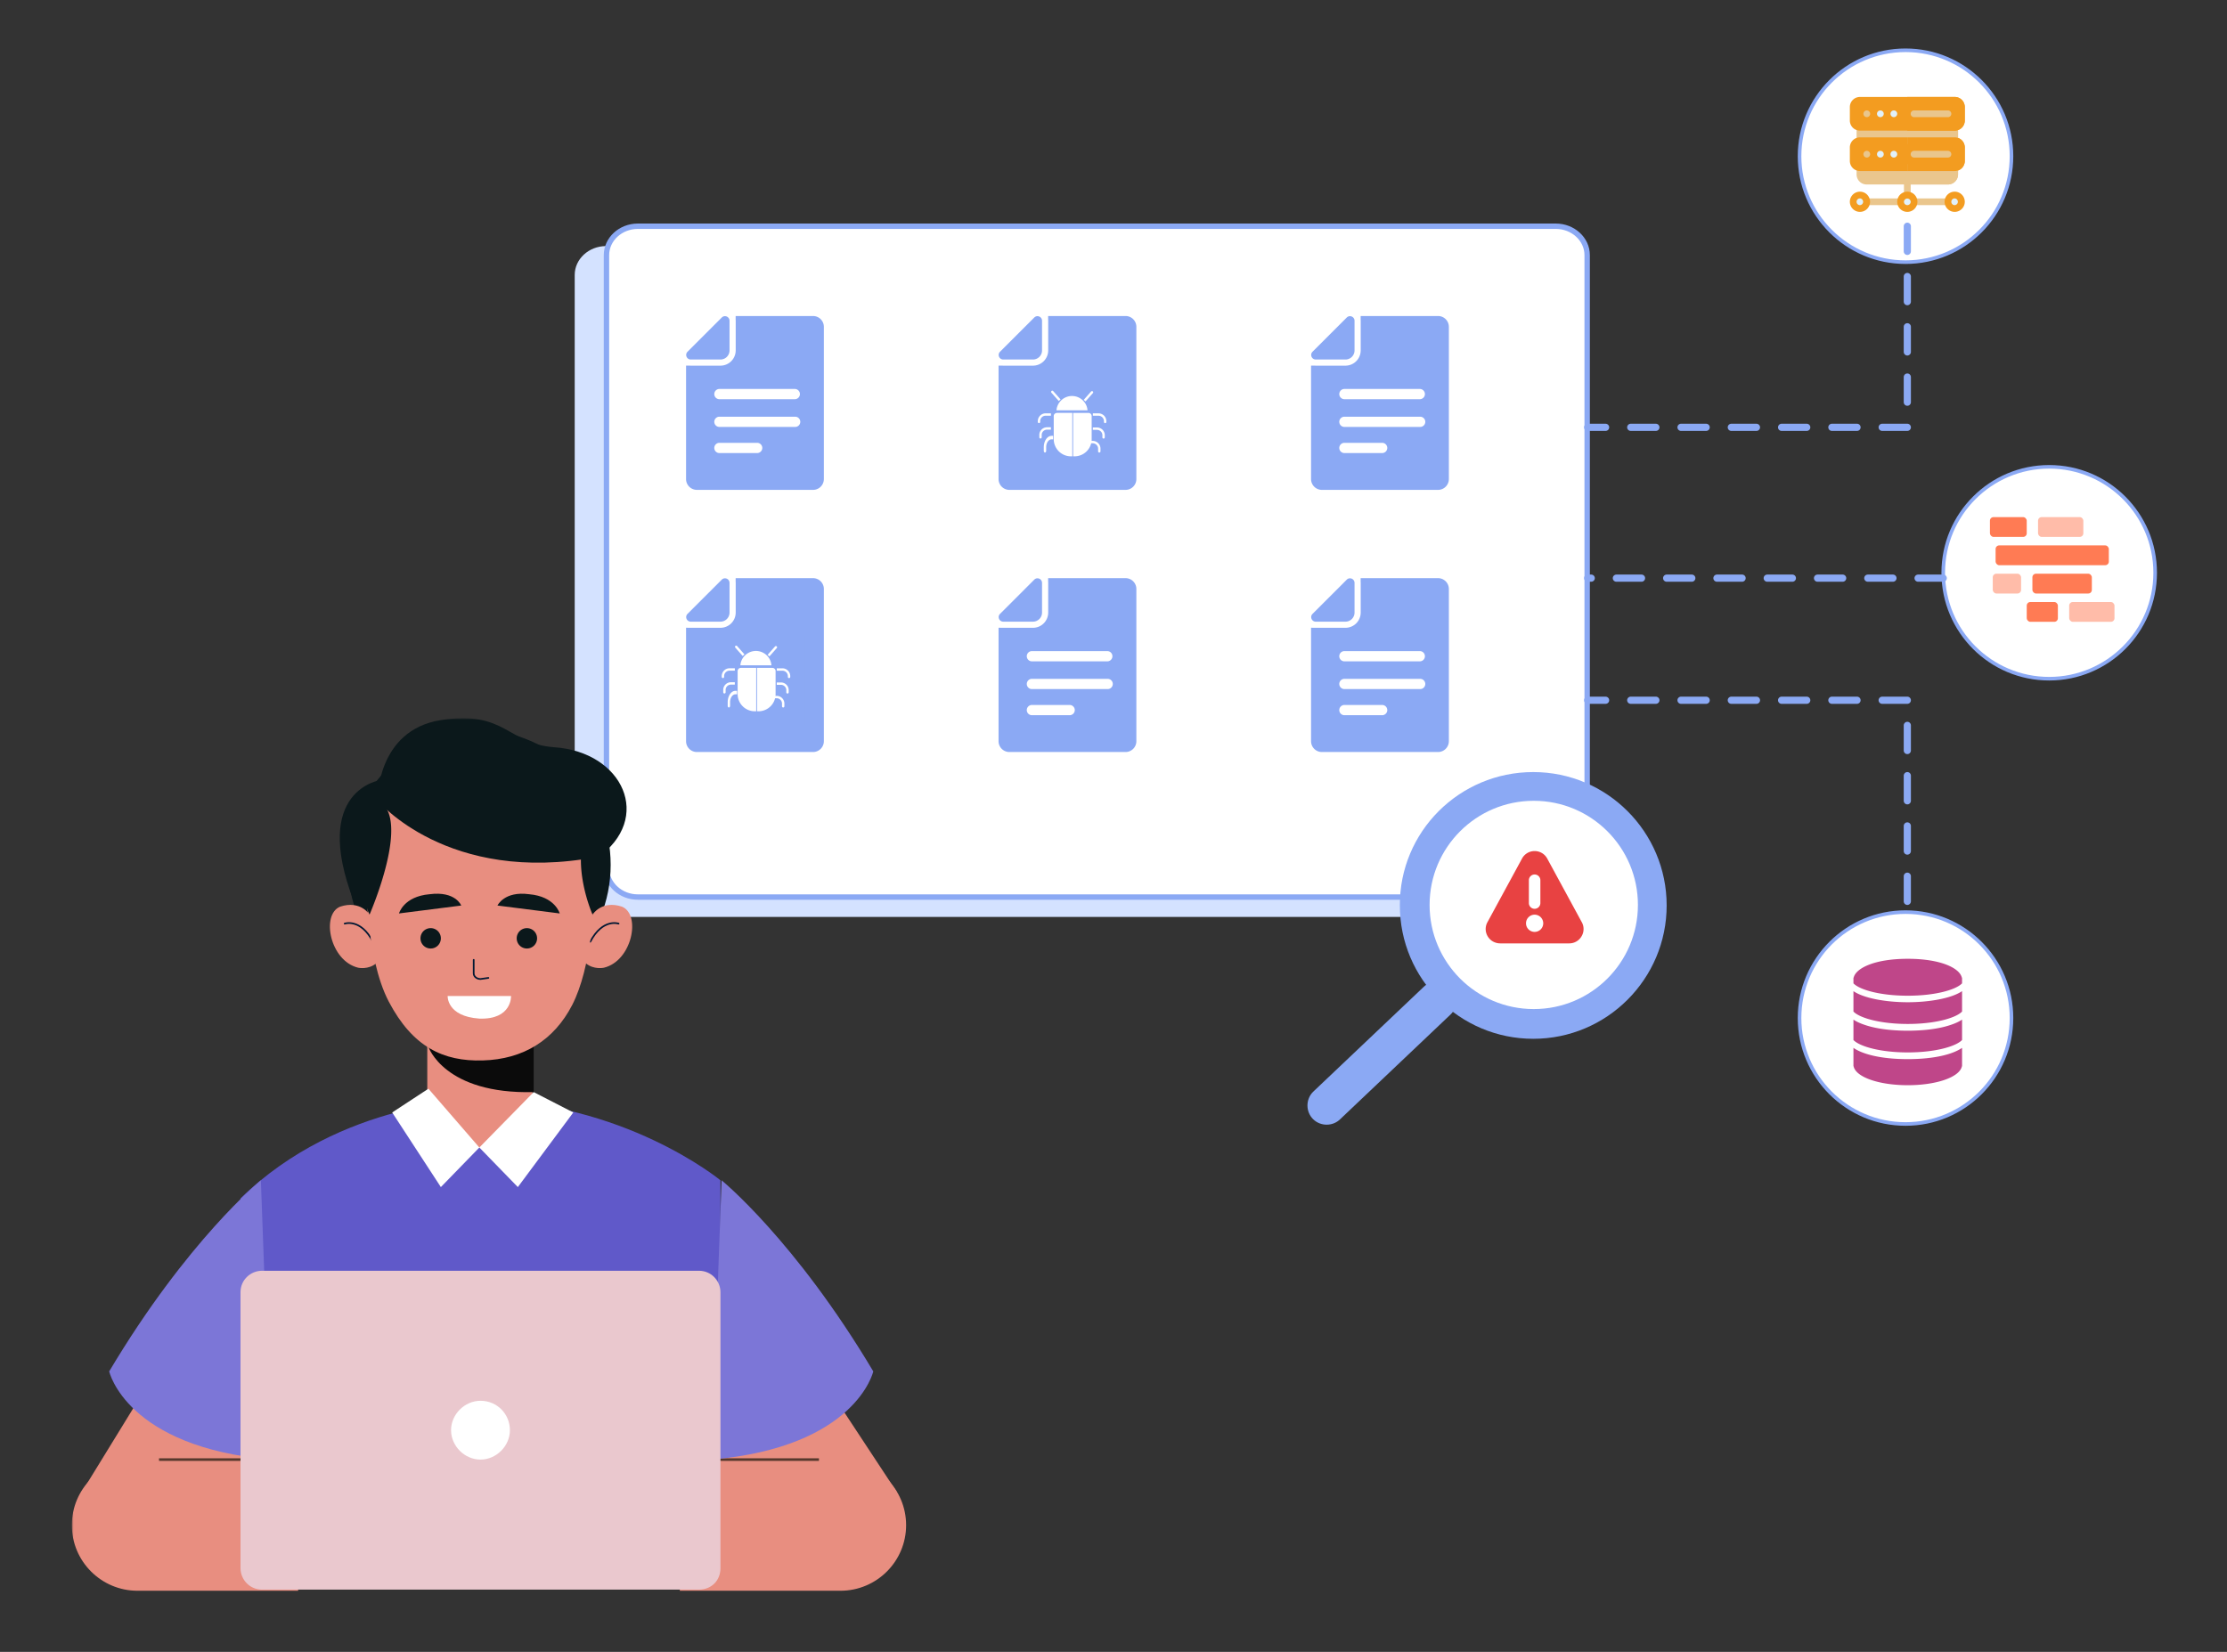 <svg width="620" height="460" fill="none" xmlns="http://www.w3.org/2000/svg"><rect width="100%" height="100%" fill="#333333" stroke="none"/><circle cx="530.5" cy="43.5" r="29.5" fill="#fff" stroke="#8BA9F4"/><circle cx="570.5" cy="159.5" r="29.5" fill="#fff" stroke="#8BA9F4"/><circle cx="530.5" cy="283.5" r="29.5" fill="#fff" stroke="#8BA9F4"/><path d="M529.125 57.125h-9.437a.937.937 0 110-1.875h9.437a.937.937 0 110 1.875zm13.187 0h-9.437a.937.937 0 110-1.875h9.437a.937.937 0 110 1.875zm-10.374-6.687v3.874a.929.929 0 01-.938.938.929.929 0 01-.938-.938v-3.874c0-.526.413-.938.938-.938.525 0 .938.412.938.938z" fill="#EAC68D"/><path d="M531 53.375a2.808 2.808 0 00-2.812 2.813A2.808 2.808 0 00531 59a2.808 2.808 0 002.812-2.813A2.808 2.808 0 00531 53.376zM544.188 59a2.816 2.816 0 01-2.813-2.813 2.816 2.816 0 012.813-2.812A2.816 2.816 0 01547 56.188 2.816 2.816 0 01544.188 59z" fill="#F39C20"/><path d="M544.188 57.125a.939.939 0 01-.938-.938.94.94 0 01.938-.937.939.939 0 010 1.875z" fill="#E1F1FA"/><path d="M517.812 59A2.816 2.816 0 01515 56.187a2.816 2.816 0 012.812-2.812 2.816 2.816 0 012.813 2.813A2.816 2.816 0 01517.812 59z" fill="#F39C20"/><path d="M517.812 57.125a.939.939 0 01-.937-.938c0-.516.421-.937.937-.937a.939.939 0 010 1.875z" fill="#E1F1FA"/><path d="M544.188 34.5h-26.376a.928.928 0 00-.937.938v3.75c0 .524.412.937.937.937h26.376a.928.928 0 00.937-.938v-3.75a.928.928 0 00-.937-.937zm0 11.25h-26.376a.928.928 0 00-.937.938v1.874a2.809 2.809 0 002.813 2.813h22.624a2.809 2.809 0 002.813-2.813v-1.874a.928.928 0 00-.937-.938z" fill="#EAC68D"/><path d="M544.188 38.25h-26.376A2.808 2.808 0 00515 41.063v3.75a2.808 2.808 0 002.812 2.812h26.376A2.808 2.808 0 00547 44.812v-3.75a2.808 2.808 0 00-2.812-2.812z" fill="#F39C20"/><path d="M531 57.125a.939.939 0 01-.938-.938.939.939 0 011.876 0 .939.939 0 01-.938.938z" fill="#E1F1FA"/><path d="M545.125 35.438v3.75a.928.928 0 01-.937.937H531V34.5h13.188c.525 0 .937.412.937.938zm0 11.25v1.874a2.809 2.809 0 01-2.813 2.813H531V45.75h13.188c.525 0 .937.412.937.938z" fill="#EAC68D"/><path d="M547 41.063v3.75a2.808 2.808 0 01-2.812 2.812H531V38.25h13.188A2.808 2.808 0 01547 41.063zM544.188 27h-26.376A2.808 2.808 0 00515 29.813v3.75a2.808 2.808 0 002.812 2.812h26.376A2.808 2.808 0 00547 33.562v-3.75A2.808 2.808 0 00544.188 27z" fill="#F39C20"/><path d="M547 29.813v3.75a2.808 2.808 0 01-2.812 2.812H531V27h13.188A2.808 2.808 0 01547 29.813z" fill="#F39C20"/><path opacity=".5" d="M519.688 32.625a.938.938 0 10-.001-1.875.938.938 0 00.001 1.875z" fill="#E1F1FA"/><path d="M523.5 32.625a.938.938 0 100-1.876.938.938 0 000 1.876zm3.75 0a.938.938 0 100-1.876.938.938 0 000 1.876z" fill="#E1F1FA"/><path opacity=".5" d="M542.312 32.625h-9.437a.937.937 0 110-1.875h9.437a.937.937 0 110 1.875zm-22.624 11.25a.938.938 0 10-.001-1.875.938.938 0 00.001 1.875z" fill="#E1F1FA"/><path d="M523.5 43.875a.938.938 0 100-1.876.938.938 0 000 1.876zm3.75 0a.938.938 0 100-1.876.938.938 0 000 1.876z" fill="#E1F1FA"/><path opacity=".5" d="M542.312 43.875h-9.437a.937.937 0 110-1.875h9.437a.937.937 0 110 1.875z" fill="#E1F1FA"/><rect x="554" y="144" width="10.246" height="5.517" rx="1" fill="#FF7B54"/><rect opacity=".5" x="567.395" y="144" width="12.611" height="5.517" rx="1" fill="#FF7B54"/><rect x="555.577" y="151.881" width="31.526" height="5.517" rx="1" fill="#FF7B54"/><rect opacity=".5" x="554.787" y="159.761" width="7.882" height="5.517" rx="1" fill="#FF7B54"/><rect x="565.821" y="159.761" width="16.551" height="5.517" rx="1" fill="#FF7B54"/><rect x="564.247" y="167.645" width="8.67" height="5.517" rx="1" fill="#FF7B54"/><rect opacity=".5" x="576.066" y="167.645" width="12.611" height="5.517" rx="1" fill="#FF7B54"/><path d="M532.697 287.001a48.82 48.82 0 01-3.157 0c-4.44-.121-7.978-.749-10.526-1.643-1.197-.404-2.222-.879-3.014-1.423v5.685c1.721 1.797 7.496 3.454 15.12 3.454 7.625 0 13.4-1.657 15.121-3.454v-5.685c-.797.547-1.831 1.026-3.039 1.431-2.547.891-6.078 1.514-10.505 1.635z" fill="#BF4689"/><path d="M516 276.005v5.685c1.596 1.666 6.673 3.212 13.479 3.429l.211.004a46.158 46.158 0 002.267.015c.199-.003.397-.009.594-.014l.211-.005c6.806-.217 11.883-1.763 13.479-3.428v-5.686c-2.944 2.022-9.167 3.091-15.121 3.091-5.953 0-12.176-1.069-15.12-3.091z" fill="#BF4689"/><path d="M546.159 272.166c-.678-2.601-5.897-5.166-15.039-5.166-9.118 0-14.331 2.552-15.031 5.147a.58.58 0 00-.089.296v1.395c1.716 1.791 7.45 3.444 15.12 3.444 7.671 0 13.406-1.653 15.121-3.444v-1.395a.557.557 0 00-.082-.277zM516 291.798v4.96c0 .098.026.19.071.272.714 2.961 7.105 5.171 15.049 5.171 7.927 0 14.307-2.201 15.045-5.151a.59.59 0 00.076-.292v-4.959c-2.501 1.76-7.654 3.144-15.121 3.144-7.467 0-12.62-1.385-15.12-3.145z" fill="#BF4689"/><path d="M424.296 255.333H168.728c-4.8 0-8.728-3.614-8.728-8.031V76.558c0-4.417 3.928-8.031 8.728-8.031h255.568c4.801 0 8.729 3.614 8.729 8.031v170.824c0 4.337-3.928 7.951-8.729 7.951z" fill="#D4E2FF"/><path d="M433.139 249.806H177.571c-4.8 0-8.728-3.614-8.728-8.031V71.031c0-4.417 3.928-8.031 8.728-8.031h255.568c4.801 0 8.729 3.614 8.729 8.031v170.825c0 4.336-3.928 7.95-8.729 7.95z" fill="#fff"/><path d="M433.139 249.806H177.571c-4.8 0-8.728-3.614-8.728-8.031V71.031c0-4.417 3.928-8.031 8.728-8.031h255.568c4.801 0 8.729 3.614 8.729 8.031v170.825c0 4.336-3.928 7.95-8.729 7.95z" fill="url(#paint0_linear)"/><path d="M433.139 249.806H177.571c-4.8 0-8.728-3.614-8.728-8.031V71.031c0-4.417 3.928-8.031 8.728-8.031h255.568c4.801 0 8.729 3.614 8.729 8.031v170.825c0 4.336-3.928 7.95-8.729 7.95z" stroke="#8BA9F4" stroke-width="1.5" stroke-miterlimit="10" stroke-linecap="round" stroke-linejoin="round"/><path d="M531 63v56h-89m89 132v-56h-89m99-34h-99" stroke="#8BA9F4" stroke-width="2" stroke-linecap="round" stroke-linejoin="round" stroke-dasharray="7 7"/><path d="M426.861 215c20.49 0 37.139 16.649 37.139 37.139 0 20.491-16.649 37.14-37.139 37.14-20.491 0-37.14-16.649-37.14-37.14-.098-20.49 16.551-37.139 37.14-37.139zm0 65.018c15.368 0 27.78-12.412 27.78-27.78s-12.412-27.781-27.78-27.781-27.781 12.413-27.781 27.781c0 15.269 12.413 27.78 27.781 27.78z" fill="#8BA9F4"/><path d="M365.552 304.056c-2.069 2.068-2.069 5.516 0 7.585 2.068 2.069 5.516 2.069 7.585 0l30.79-29.214c2.069-2.068 2.069-5.516 0-7.585s-5.517-2.069-7.586 0l-30.789 29.214z" fill="#8BA9F4"/><circle r="29" transform="matrix(-1 0 0 1 427 252)" fill="#fff"/><path d="M414.167 256.699l9.638-17.743a3.961 3.961 0 013.436-1.956c1.425 0 2.709.731 3.437 1.956l.015.028 9.606 17.686a3.953 3.953 0 01.038 4.017 3.953 3.953 0 01-3.474 2.02h-19.19c-1.456 0-2.807-.755-3.528-2.02a3.942 3.942 0 01.022-3.988zm14.673-11.575a1.598 1.598 0 00-3.197 0v6.394a1.599 1.599 0 003.197 0v-6.394zm-1.599 14.386a2.4 2.4 0 002.398-2.398 2.4 2.4 0 00-2.398-2.397 2.4 2.4 0 00-2.397 2.397 2.4 2.4 0 002.397 2.398z" fill="#E84242"/><path d="M210.18 136.418h16.17a3.017 3.017 0 003.016-3.016V91.016A3.017 3.017 0 00226.35 88h-21.546v.998c.011.102.017.21.017.32v8.26a4.251 4.251 0 01-4.248 4.247h-8.262c-.085 0-.176-.005-.262-.011H191v31.587a3.017 3.017 0 003.016 3.016h16.164zm.61-10.251h-10.542a1.426 1.426 0 010-2.851h10.548c.787 0 1.426.639 1.426 1.425 0 .787-.645 1.426-1.432 1.426zm10.548-7.275h-21.09a1.426 1.426 0 010-2.851h21.09a1.426 1.426 0 110 2.851zm-21.09-10.577h21.09a1.427 1.427 0 010 2.851h-21.09a1.426 1.426 0 010-2.851z" fill="#8BA9F4"/><path d="M192.312 100.117h8.285a2.531 2.531 0 002.508-2.509v-8.29a1.27 1.27 0 00-1.277-1.272c-.313 0-.627.114-.889.377l-9.528 9.527c-.798.798-.234 2.167.901 2.167zm104.868 36.301h16.17a3.017 3.017 0 003.016-3.016V91.016A3.017 3.017 0 00313.35 88h-21.546v.998c.011.102.017.21.017.32v8.26a4.251 4.251 0 01-4.248 4.247h-8.262c-.085 0-.176-.005-.262-.011H278v31.587a3.017 3.017 0 003.016 3.016h16.164zm.61-10.251h-10.542a1.426 1.426 0 010-2.851h10.548c.787 0 1.426.639 1.426 1.425 0 .787-.645 1.426-1.432 1.426zm10.548-7.275h-21.09a1.426 1.426 0 010-2.851h21.09a1.426 1.426 0 110 2.851zm-21.09-10.577h21.09a1.427 1.427 0 010 2.851h-21.09a1.426 1.426 0 010-2.851z" fill="#8BA9F4"/><path d="M279.312 100.117h8.285a2.531 2.531 0 002.508-2.509v-8.29a1.27 1.27 0 00-1.277-1.272c-.313 0-.627.114-.889.377l-9.528 9.527c-.798.798-.234 2.167.901 2.167zm104.868 36.301h16.17a3.017 3.017 0 003.016-3.016V91.016A3.017 3.017 0 00400.35 88h-21.546v.998c.011.102.017.21.017.32v8.26a4.251 4.251 0 01-4.248 4.247h-8.262c-.085 0-.176-.005-.262-.011H365v31.587a3.017 3.017 0 003.016 3.016h16.164zm.61-10.251h-10.542a1.426 1.426 0 010-2.851h10.548c.787 0 1.426.639 1.426 1.425 0 .787-.645 1.426-1.432 1.426zm10.548-7.275h-21.09a1.426 1.426 0 010-2.851h21.09a1.426 1.426 0 110 2.851zm-21.09-10.577h21.09a1.427 1.427 0 010 2.851h-21.09a1.426 1.426 0 010-2.851z" fill="#8BA9F4"/><path d="M366.312 100.117h8.285a2.531 2.531 0 002.508-2.509v-8.29a1.27 1.27 0 00-1.277-1.272c-.313 0-.627.114-.889.377l-9.528 9.527c-.798.798-.234 2.167.901 2.167zM210.18 209.418h16.17a3.017 3.017 0 003.016-3.016v-42.386A3.017 3.017 0 00226.35 161h-21.546v.998c.011.102.017.211.017.319v8.262a4.251 4.251 0 01-4.248 4.247h-8.262c-.085 0-.176-.005-.262-.011H191v31.587a3.017 3.017 0 003.016 3.016h16.164zm.61-10.251h-10.542a1.426 1.426 0 010-2.851h10.548c.787 0 1.426.639 1.426 1.425 0 .787-.645 1.426-1.432 1.426zm10.548-7.275h-21.09a1.426 1.426 0 010-2.851h21.09a1.426 1.426 0 110 2.851zm-21.09-10.577h21.09a1.427 1.427 0 010 2.851h-21.09a1.426 1.426 0 010-2.851z" fill="#8BA9F4"/><path d="M192.312 173.117h8.285a2.531 2.531 0 002.508-2.509v-8.29a1.27 1.27 0 00-1.277-1.272c-.313 0-.627.114-.889.377l-9.528 9.527c-.798.798-.234 2.167.901 2.167zm104.868 36.301h16.17a3.017 3.017 0 003.016-3.016v-42.386A3.017 3.017 0 00313.35 161h-21.546v.998c.011.102.017.211.017.319v8.262a4.251 4.251 0 01-4.248 4.247h-8.262c-.085 0-.176-.005-.262-.011H278v31.587a3.017 3.017 0 003.016 3.016h16.164zm.61-10.251h-10.542a1.426 1.426 0 010-2.851h10.548c.787 0 1.426.639 1.426 1.425 0 .787-.645 1.426-1.432 1.426zm10.548-7.275h-21.09a1.426 1.426 0 010-2.851h21.09a1.426 1.426 0 110 2.851zm-21.09-10.577h21.09a1.427 1.427 0 010 2.851h-21.09a1.426 1.426 0 010-2.851z" fill="#8BA9F4"/><path d="M279.312 173.117h8.285a2.531 2.531 0 002.508-2.509v-8.29a1.27 1.27 0 00-1.277-1.272c-.313 0-.627.114-.889.377l-9.528 9.527c-.798.798-.234 2.167.901 2.167zm104.868 36.301h16.17a3.017 3.017 0 003.016-3.016v-42.386A3.017 3.017 0 00400.35 161h-21.546v.998c.011.102.017.211.017.319v8.262a4.251 4.251 0 01-4.248 4.247h-8.262c-.085 0-.176-.005-.262-.011H365v31.587a3.017 3.017 0 003.016 3.016h16.164zm.61-10.251h-10.542a1.426 1.426 0 010-2.851h10.548c.787 0 1.426.639 1.426 1.425 0 .787-.645 1.426-1.432 1.426zm10.548-7.275h-21.09a1.426 1.426 0 010-2.851h21.09a1.426 1.426 0 110 2.851zm-21.09-10.577h21.09a1.427 1.427 0 010 2.851h-21.09a1.426 1.426 0 010-2.851z" fill="#8BA9F4"/><path d="M366.312 173.117h8.285a2.531 2.531 0 002.508-2.509v-8.29a1.27 1.27 0 00-1.277-1.272c-.313 0-.627.114-.889.377l-9.528 9.527c-.798.798-.234 2.167.901 2.167zM284 106h28v25h-28z" fill="#8BA9F4"/><path d="M303.925 115.874a.876.876 0 00-.774-.878.204.204 0 01-.035 0c-.026 0-.051-.014-.076-.014h-4.284v12.093h.397a4.773 4.773 0 004.772-4.782v-6.419zm-9.71-.878a.504.504 0 01-.055 0 .882.882 0 00-.799.877v6.419a4.787 4.787 0 004.791 4.782h.378v-12.093h-4.239c-.025 0-.05.015-.076.015zm8.556-.726a4.338 4.338 0 00-8.649 0h8.649zm1.491-4.804a.331.331 0 00-.497-.439l-2.054 2.322.497.44 2.054-2.323zm-9.496 2.205l.498-.44-2.055-2.323a.331.331 0 10-.497.44l2.054 2.323zm11.075 3.436h-1.583v.664h1.583a1.515 1.515 0 011.5 1.506v.222a.331.331 0 10.664 0v-.222a2.18 2.18 0 00-2.164-2.17zm-.433 3.935h-1.154v.664h1.154c.821 0 1.502.66 1.502 1.481v.611a.332.332 0 10.664 0v-.611c0-1.187-.979-2.145-2.166-2.145z" fill="#fff"/><path d="M304.232 122.781h-.511v.663h.511a1.489 1.489 0 011.48 1.495v.745a.332.332 0 00.664 0v-.745a2.152 2.152 0 00-2.144-2.158zm-14.637-5.289v-.222a1.515 1.515 0 011.5-1.506h1.488v-.664h-1.488a2.18 2.18 0 00-2.164 2.17v.222a.332.332 0 00.664 0zm2.979 2.154v-.664h-1.058c-1.187 0-2.167.945-2.167 2.132v.672a.332.332 0 00.664 0v-.672c0-.821.682-1.468 1.503-1.468h1.058zm-1.982 4.892v.995c0 .267.148.484.332.484.183 0 .332-.217.332-.484v-.995c0-1.195.672-2.195 1.493-2.195h.451v-.967h-.451c-1.187 0-2.157 1.434-2.157 3.162z" fill="#fff"/><path fill="#8BA9F4" d="M196 177h28v25h-28z"/><path d="M215.925 186.874a.876.876 0 00-.774-.878.204.204 0 01-.035 0c-.026 0-.051-.014-.076-.014h-4.284v12.093h.397a4.773 4.773 0 004.772-4.782v-6.419zm-9.71-.878a.504.504 0 01-.055 0 .882.882 0 00-.799.877v6.419a4.787 4.787 0 004.791 4.782h.378v-12.093h-4.239c-.025 0-.05.015-.076.015zm8.556-.726a4.338 4.338 0 00-8.649 0h8.649zm1.491-4.804a.331.331 0 00-.497-.439l-2.054 2.322.497.44 2.054-2.323zm-9.496 2.205l.498-.44-2.055-2.323a.331.331 0 10-.497.44l2.054 2.323zm11.075 3.436h-1.583v.664h1.583a1.515 1.515 0 011.5 1.506v.222a.331.331 0 10.664 0v-.222a2.18 2.18 0 00-2.164-2.17zm-.433 3.935h-1.154v.664h1.154c.821 0 1.502.66 1.502 1.481v.611a.332.332 0 10.664 0v-.611c0-1.187-.979-2.145-2.166-2.145z" fill="#fff"/><path d="M216.232 193.781h-.511v.663h.511a1.489 1.489 0 011.48 1.495v.745a.332.332 0 00.664 0v-.745a2.152 2.152 0 00-2.144-2.158zm-14.637-5.289v-.222a1.515 1.515 0 011.5-1.506h1.488v-.664h-1.488a2.18 2.18 0 00-2.164 2.17v.222a.332.332 0 00.664 0zm2.979 2.154v-.664h-1.058c-1.187 0-2.167.945-2.167 2.132v.672a.332.332 0 00.664 0v-.672c0-.821.682-1.468 1.503-1.468h1.058zm-1.982 4.892v.995c0 .267.148.484.332.484.183 0 .332-.217.332-.484v-.995c0-1.195.672-2.195 1.493-2.195h.451v-.967h-.451c-1.187 0-2.157 1.434-2.157 3.162z" fill="#fff"/><mask id="a" maskUnits="userSpaceOnUse" x="20" y="200" width="273" height="246"><path fill="#C4C4C4" d="M20 200h273v246H20z"/></mask><g mask="url(#a)"><path d="M132.822 306.327s-37.818 0-65.865 27.394v77.144s133.621 1.89 133.621 0v-82.182s-27.102-22.356-67.756-22.356z" fill="#6059C9"/><path d="M76.41 406.457H38.279C28.194 406.457 20 414.644 20 424.72c0 10.076 8.194 18.263 18.278 18.263H83.03l-6.618-36.526z" fill="#E88E80"/><path d="M22.521 415.903l25.527-41.563 34.981 4.723-5.042 45.657-55.466-8.817z" fill="#E88E80"/><path d="M66.957 406.457h-22.69" stroke="#55382C" stroke-width=".718" stroke-miterlimit="10"/><path d="M72.63 328.683s-20.485 16.688-42.23 53.214c0 0 4.727 21.096 45.066 24.56l-2.837-77.774z" fill="#7C76D7"/><path d="M195.851 406.457h38.132c10.085 0 18.279 8.187 18.279 18.263 0 10.076-8.194 18.263-18.279 18.263h-44.75l6.618-36.526z" fill="#E88E80"/><path d="M249.741 415.589l-32.145-48.806-28.678 12.28 5.357 45.657 55.466-9.131z" fill="#E88E80"/><path d="M198.057 406.457h29.939" stroke="#55382C" stroke-width=".718" stroke-miterlimit="10"/><path d="M200.893 328.683s20.485 16.688 42.23 53.214c0 0-4.728 21.096-45.066 24.56l2.836-77.774z" fill="#7C76D7"/><path d="M194.59 442.668H72.944c-3.466 0-5.987-2.834-5.987-5.983v-76.83c0-3.463 2.836-5.982 5.987-5.982H194.59c3.467 0 5.988 2.834 5.988 5.982v76.83c0 3.464-2.521 5.983-5.988 5.983z" fill="#EAC8CE"/><path d="M141.961 398.27c0 4.409-3.782 8.187-8.194 8.187-4.412 0-8.193-3.778-8.193-8.187 0-4.408 3.781-8.187 8.193-8.187 4.727 0 8.194 3.779 8.194 8.187z" fill="#fff"/><path d="M138.179 319.551h-8.824c-5.672 0-10.399-4.723-10.399-10.391v-19.207h29.308v19.207c.315 5.668-4.412 10.391-10.085 10.391z" fill="#E88E80"/><path d="M119.271 291.527s4.412 13.225 29.308 12.595V285.86s-1.576 3.463-12.921 2.834c-11.345-.315-16.387 2.833-16.387 2.833z" fill="#0B0B0B"/><path d="M133.452 278.303c20.19 0 36.557-16.776 36.557-37.471 0-20.694-16.367-37.47-36.557-37.47s-36.557 16.776-36.557 37.47c0 20.695 16.367 37.471 36.557 37.471z" fill="#0B181B"/><path d="M164.967 254.687s2.521-4.093 8.194-2.204c5.357 2.204 2.836 15.114-5.043 17.003 0 0-2.836.63-5.042-1.259-.315-.315 1.576-10.076 1.891-13.54z" fill="#E88E80"/><path d="M172.215 257.206s-4.412-1.574-7.879 5.038" stroke="#021833" stroke-width=".461" stroke-miterlimit="10" stroke-linecap="round" stroke-linejoin="round"/><path d="M102.883 254.687s-2.521-4.093-8.194-2.204c-5.357 2.204-2.836 15.114 5.043 17.003 0 0 2.836.63 5.042-1.259.315-.315-1.576-10.076-1.891-13.54z" fill="#E88E80"/><path d="M95.95 257.206s4.412-1.574 7.879 5.038" stroke="#021833" stroke-width=".461" stroke-miterlimit="10" stroke-linecap="round" stroke-linejoin="round"/><path d="M165.597 243.351c0 8.502-.945 26.135-6.303 36.526-5.042 9.761-13.551 15.114-24.896 15.429-11.03.315-19.539-3.779-26.157-16.374-6.618-12.595-6.303-35.266-6.303-35.266s0-30.228 31.514-30.228c33.09-.315 32.145 29.913 32.145 29.913z" fill="#E88E80"/><path d="M102.883 254.687s11.976-27.394 2.206-31.802c0 0-6.618 23.3-2.206 31.802zm62.084 0s-6.618-14.799-.946-25.19c.315-.315 5.673 16.688.946 25.19zm-42.23 6.612a2.823 2.823 0 01-2.836 2.834 2.823 2.823 0 01-2.836-2.834 2.823 2.823 0 012.836-2.834 2.823 2.823 0 012.836 2.834zm26.788 0a2.824 2.824 0 01-2.837 2.834 2.824 2.824 0 01-2.836-2.834 2.823 2.823 0 012.836-2.834 2.823 2.823 0 012.837 2.834z" fill="#0B181B"/><path d="M131.877 267.282v3.778c0 .945.945 1.575 1.89 1.575l2.206-.315" stroke="#021833" stroke-width=".461" stroke-miterlimit="10" stroke-linecap="round" stroke-linejoin="round"/><path d="M128.41 252.168l-17.333 2.204s1.261-4.723 8.509-5.353c7.248-.945 8.824 3.149 8.824 3.149zm10.085-.001l17.333 2.205s-1.261-4.724-8.509-5.353c-6.934-.945-8.824 3.148-8.824 3.148z" fill="#0B181B"/><path d="M124.628 277.358h17.648s.315 6.612-8.824 6.297c-9.139-.63-8.824-6.297-8.824-6.297z" fill="#fff"/><path d="M105.089 222.885s19.539 23.615 61.138 15.743c0 0 3.782-21.411-17.648-28.023-21.43-6.613-38.132 9.131-43.49 12.28z" fill="#0B181B"/><path d="M105.089 222.884s-.315-19.522 17.648-22.356c17.964-2.834 18.594 6.613 31.515 7.557 19.224 1.26 27.733 19.837 11.975 30.858l-26.472-15.744h-34.666v-.315z" fill="#0B181B"/><path d="M106.035 217.217s-19.54 2.519-7.564 33.691l7.564-33.691z" fill="#0B181B"/><path d="M119.271 303.178l14.181 16.373-10.715 11.021-13.551-20.782 10.085-6.612zm29.308.945l-15.127 15.428 10.715 11.021 15.442-20.782-11.03-5.667z" fill="#fff"/></g><defs><linearGradient id="paint0_linear" x1="305.355" y1="63" x2="305.355" y2="249.806" gradientUnits="userSpaceOnUse"><stop stop-color="#fff"/><stop offset="1" stop-color="#fff" stop-opacity="0"/></linearGradient></defs></svg>